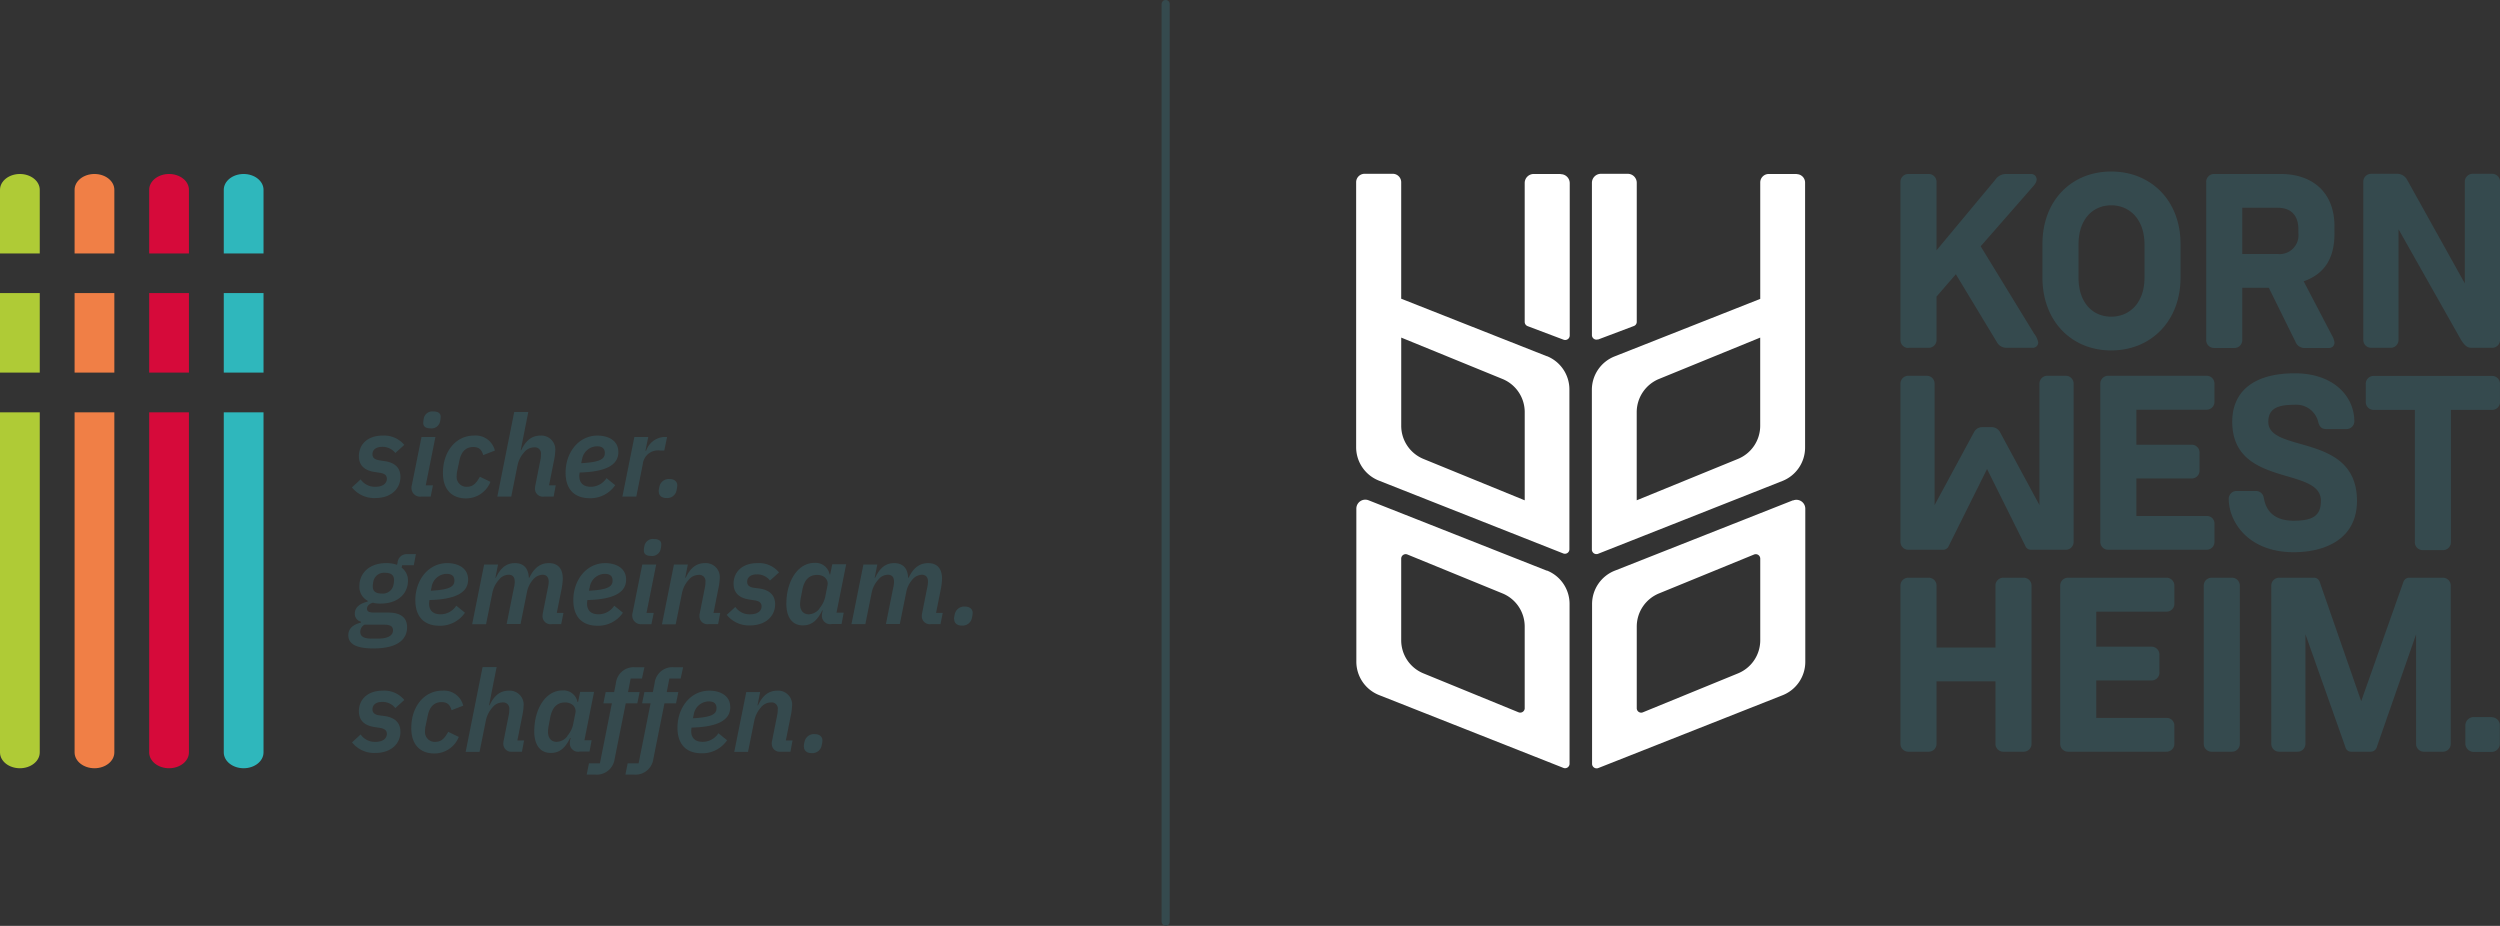 <svg xmlns="http://www.w3.org/2000/svg" width="384" height="142.213" viewBox="0 0 384 142.213">
  <rect x="0" y="0" width="384" height="142.213" fill="#333333" stroke="none"/>
  <g id="KWH_SGS_positiv_RGB" data-name="KWH + SGS_positiv_RGB" transform="translate(-10.62)">
    <path id="Pfad_92" data-name="Pfad 92" d="M119.109,9.907h-4.134a1.384,1.384,0,0,0-1.378,1.378V32.632a.7.7,0,0,0,.459.649l5.512,2.081a.7.7,0,0,0,.946-.649v-23.4a1.384,1.384,0,0,0-1.378-1.378m5.729,25.4,5.512-2.081a.676.676,0,0,0,.432-.649V11.258a1.384,1.384,0,0,0-1.378-1.378H125.3a1.384,1.384,0,0,0-1.378,1.378v23.4a.7.7,0,0,0,.946.649M117,70.84,89.629,60.032a1.376,1.376,0,0,0-1.891,1.27V84.81a5.515,5.515,0,0,0,3.486,5.134l28.318,11.187a.69.69,0,0,0,.946-.649V75.947A5.515,5.515,0,0,0,117,70.813m-3.4,21.131a.69.69,0,0,1-.946.649L98.059,86.621a5.5,5.5,0,0,1-3.432-5.107V69a.69.69,0,0,1,.946-.649l14.592,5.972a5.5,5.5,0,0,1,3.432,5.107V91.944ZM117,37.9,94.627,29.065V11.177a1.3,1.3,0,0,0-1.3-1.3H89.007a1.3,1.3,0,0,0-1.3,1.3V51.871A5.515,5.515,0,0,0,91.2,57.005l28.318,11.187a.69.69,0,0,0,.946-.649V43.008a5.515,5.515,0,0,0-3.486-5.134M113.6,60.032l-15.537-6.35a5.5,5.5,0,0,1-3.432-5.107V35.037l15.537,6.35a5.5,5.5,0,0,1,3.432,5.107ZM155.4,9.907h-4.323a1.3,1.3,0,0,0-1.3,1.3V29.092L127.4,37.928a5.515,5.515,0,0,0-3.486,5.134V67.6a.7.7,0,0,0,.946.649l28.318-11.187a5.515,5.515,0,0,0,3.486-5.134V11.231a1.3,1.3,0,0,0-1.3-1.3m-5.593,38.64a5.5,5.5,0,0,1-3.432,5.107l-15.537,6.35V46.494a5.525,5.525,0,0,1,3.432-5.107l15.537-6.35ZM154.8,60.032,127.431,70.84a5.515,5.515,0,0,0-3.486,5.134V100.51a.7.7,0,0,0,.946.649L153.21,89.971a5.515,5.515,0,0,0,3.486-5.134V61.329a1.365,1.365,0,0,0-1.892-1.27m-5.026,21.455a5.5,5.5,0,0,1-3.432,5.107l-14.591,5.972a.68.68,0,0,1-.946-.649V79.433a5.5,5.5,0,0,1,3.432-5.107l14.591-5.972a.69.69,0,0,1,.946.649V81.513Z" transform="translate(131.217 16.817)" fill="#fff"/>
    <path id="Pfad_93" data-name="Pfad 93" d="M132.728,49.012h-1.54a1.4,1.4,0,0,0-1.216.73l-6.08,11.241V42.311a1.2,1.2,0,0,0-1.189-1.189h-2.864a1.2,1.2,0,0,0-1.189,1.189V66.657a1.2,1.2,0,0,0,1.189,1.189h5.3a.919.919,0,0,0,.919-.567l5.891-11.835,5.891,11.835a.919.919,0,0,0,.919.567h5.3a1.2,1.2,0,0,0,1.189-1.189V42.311a1.2,1.2,0,0,0-1.189-1.189h-2.864A1.2,1.2,0,0,0,140,42.311V60.982l-6.08-11.241a1.454,1.454,0,0,0-1.216-.73m18.32-11.781c6.107,0,10.646-4.513,10.646-11.187V20.883c0-6.674-4.54-11.133-10.646-11.133s-10.565,4.459-10.565,11.133v5.161c0,6.674,4.458,11.187,10.565,11.187M146,20.964c0-3.945,2.243-6.026,5.026-6.026s5.107,2.108,5.107,6.026v5.08c0,3.918-2.324,6-5.107,6s-5.026-2.054-5.026-6Zm44.936,15.862h3.026a1.2,1.2,0,0,0,1.189-1.189V18.613l9.512,16.834c.838,1.459,1.405,1.378,1.837,1.378h3.053a1.2,1.2,0,0,0,1.189-1.189V11.29A1.2,1.2,0,0,0,209.55,10.1h-3.026a1.2,1.2,0,0,0-1.189,1.189V26.936L196.471,11.02a1.763,1.763,0,0,0-1.378-.919h-4.161a1.2,1.2,0,0,0-1.189,1.189V35.636a1.2,1.2,0,0,0,1.189,1.189m-24.13.027h3.161a1.2,1.2,0,0,0,1.189-1.189V27.611h4.08l4.107,8.323a1.457,1.457,0,0,0,1.27.919h3.864a.809.809,0,0,0,.838-.838,2.6,2.6,0,0,0-.378-1.081l-4.35-8.323c3.4-1.189,4.729-3.783,4.729-7.323V18.154c0-5.35-3.54-8.025-8.242-8.025H166.8a1.2,1.2,0,0,0-1.189,1.189V35.663a1.2,1.2,0,0,0,1.189,1.189m4.35-21.536h5.458c1.783,0,3.161.919,3.161,3.324v.54a2.9,2.9,0,0,1-3.161,3.243h-5.458Zm-5.458,31.02a1.2,1.2,0,0,0,1.189-1.189V42.311a1.2,1.2,0,0,0-1.189-1.189H150.535a1.2,1.2,0,0,0-1.189,1.189V66.657a1.2,1.2,0,0,0,1.189,1.189h15.159a1.2,1.2,0,0,0,1.189-1.189V63.793a1.154,1.154,0,0,0-1.189-1.135H154.886V56.9H163.4a1.2,1.2,0,0,0,1.189-1.189V52.9a1.2,1.2,0,0,0-1.189-1.189h-8.512V46.337Zm36.29,25.805h-5.242a.948.948,0,0,0-.838.649l-6.485,18.32-6.4-18.4a.919.919,0,0,0-.919-.567h-5.3a1.2,1.2,0,0,0-1.189,1.189V97.677a1.2,1.2,0,0,0,1.189,1.189h2.864a1.2,1.2,0,0,0,1.189-1.189V80.816l6.134,17.321a.911.911,0,0,0,.946.73h2.891a1,1,0,0,0,1.027-.811l6-17.213V97.677a1.2,1.2,0,0,0,1.189,1.189h2.945a1.2,1.2,0,0,0,1.189-1.189V73.331a1.2,1.2,0,0,0-1.189-1.189M188.77,60.334c0-10.538-13.619-7.242-13.619-12.133,0-2.108,1.54-2.621,4-2.621a3.447,3.447,0,0,1,3.675,2.675c.189.73.568,1.054,1.216,1.054h3.134a1.2,1.2,0,0,0,1.189-1.189c0-3.81-3.161-7.377-9.133-7.377-6.566,0-9.62,2.972-9.62,7.431,0,10.16,13.619,6.836,13.619,12.133,0,2.3-1.216,3.08-4.188,3.08-4.08,0-4.431-2.837-4.594-3.54a1.211,1.211,0,0,0-1.108-1.027h-3.08a1.2,1.2,0,0,0-1.189,1.189c0,3.594,3.053,8.214,9.971,8.214,4.891,0,9.728-2.054,9.728-7.89m20.7,33.209h-2.756a1.3,1.3,0,0,0-1.3,1.3V97.6a1.3,1.3,0,0,0,1.3,1.3h2.756a1.269,1.269,0,0,0,1.243-1.3V94.867a1.252,1.252,0,0,0-1.243-1.3m.054-52.421H191.31a1.2,1.2,0,0,0-1.189,1.189v2.837a1.2,1.2,0,0,0,1.189,1.189h6.35V66.711a1.2,1.2,0,0,0,1.189,1.189h3.161a1.2,1.2,0,0,0,1.189-1.189V46.364h6.35a1.2,1.2,0,0,0,1.189-1.189V42.338a1.2,1.2,0,0,0-1.189-1.189m-89.711-4.323H123a1.2,1.2,0,0,0,1.189-1.189V28.962l2.972-3.432,6.269,10.376a1.688,1.688,0,0,0,1.486.919h4.053a.809.809,0,0,0,.838-.838,2.967,2.967,0,0,0-.621-1.324l-8.215-13.43,7.593-8.674c.459-.54,1-1.027,1-1.567a.831.831,0,0,0-.838-.865h-3.864a2,2,0,0,0-1.675.919l-9,10.809V11.317A1.2,1.2,0,0,0,123,10.128h-3.161a1.2,1.2,0,0,0-1.189,1.189V35.663a1.2,1.2,0,0,0,1.189,1.189m49.746,35.29h-3.162a1.2,1.2,0,0,0-1.189,1.189V97.677a1.2,1.2,0,0,0,1.189,1.189h3.162a1.2,1.2,0,0,0,1.189-1.189V73.331a1.2,1.2,0,0,0-1.189-1.189m-31.993,0H134.43a1.2,1.2,0,0,0-1.189,1.189V82.87h-9.052V73.331A1.2,1.2,0,0,0,123,72.142h-3.161a1.2,1.2,0,0,0-1.189,1.189V97.677a1.2,1.2,0,0,0,1.189,1.189H123a1.2,1.2,0,0,0,1.189-1.189v-9.62h9.052v9.62a1.2,1.2,0,0,0,1.189,1.189h3.162a1.2,1.2,0,0,0,1.189-1.189V73.331a1.2,1.2,0,0,0-1.189-1.189m21.941,0H144.374a1.2,1.2,0,0,0-1.189,1.189V97.677a1.2,1.2,0,0,0,1.189,1.189h15.159a1.2,1.2,0,0,0,1.189-1.189V94.813a1.154,1.154,0,0,0-1.189-1.135H148.725V87.923h8.512a1.2,1.2,0,0,0,1.189-1.189v-2.81a1.2,1.2,0,0,0-1.189-1.189h-8.512V77.357h10.809a1.2,1.2,0,0,0,1.189-1.189V73.331a1.2,1.2,0,0,0-1.189-1.189" transform="translate(183.881 16.596)" fill="#354a4e"/>
    <path id="Pfad_94" data-name="Pfad 94" d="M77.271,142.186a.629.629,0,0,1-.621-.621V.621A.629.629,0,0,1,77.271,0a.611.611,0,0,1,.622.621v140.97a.629.629,0,0,1-.622.621" transform="translate(112.392)" fill="#354a4e"/>
    <g id="Gruppe_414" data-name="Gruppe 414" transform="translate(10.62 26.724)">
      <path id="Pfad_95" data-name="Pfad 95" d="M13.673,9.89c-1.675,0-3.053,1.081-3.053,2.432V22.1h6.107V12.322c0-1.351-1.378-2.432-3.053-2.432m3.053,18.293H10.62V40.4h6.107Zm0,18.32H10.62V98.736c0,1.351,1.378,2.432,3.053,2.432s3.053-1.081,3.053-2.432Z" transform="translate(-10.62 -9.89)" fill="#afcb36"/>
      <path id="Pfad_96" data-name="Pfad 96" d="M17.913,9.89c-1.675,0-3.053,1.081-3.053,2.432V22.1h6.107V12.322c0-1.351-1.378-2.432-3.053-2.432m3.053,18.293H14.86V40.4h6.107Zm0,18.32H14.86V98.736c0,1.351,1.378,2.432,3.053,2.432s3.053-1.081,3.053-2.432Z" transform="translate(-3.403 -9.89)" fill="#f07f46"/>
      <path id="Pfad_97" data-name="Pfad 97" d="M22.153,9.89c-1.675,0-3.053,1.081-3.053,2.432V22.1h6.107V12.322c0-1.351-1.378-2.432-3.053-2.432m3.053,18.293H19.1V40.4h6.107Zm0,18.32H19.1V98.736c0,1.351,1.378,2.432,3.053,2.432s3.053-1.081,3.053-2.432Z" transform="translate(3.814 -9.89)" fill="#d60a3a"/>
      <path id="Pfad_98" data-name="Pfad 98" d="M26.393,9.89c-1.675,0-3.053,1.081-3.053,2.432V22.1h6.107V12.322c0-1.351-1.378-2.432-3.053-2.432m3.053,18.293H23.34V40.4h6.107Zm0,18.32H23.34V98.736c0,1.351,1.378,2.432,3.053,2.432s3.053-1.081,3.053-2.432V46.5Z" transform="translate(11.031 -9.89)" fill="#2fb7bc"/>
    </g>
    <g id="Gruppe_415" data-name="Gruppe 415" transform="translate(64.122 63.203)">
      <path id="Pfad_99" data-name="Pfad 99" d="M30.62,32.731l1.351-1.243a2.644,2.644,0,0,0,2.3,1.135c1.135,0,1.729-.54,1.729-1.216,0-.432-.216-.784-1-.919l-.865-.135c-1.513-.216-2.432-.973-2.432-2.432,0-1.675,1.189-3.161,3.675-3.161a4.029,4.029,0,0,1,3.3,1.432l-1.378,1.243a2.479,2.479,0,0,0-2.027-.946c-.973,0-1.486.486-1.486,1.135,0,.432.216.784.973.919l.865.135c1.54.216,2.459.973,2.459,2.432,0,1.783-1.405,3.243-3.837,3.243a4.339,4.339,0,0,1-3.594-1.621Z" transform="translate(-30.08 -21.058)" fill="#354a4e"/>
      <path id="Pfad_100" data-name="Pfad 100" d="M35.469,36.468a1.316,1.316,0,0,1-1.459-1.324,1.264,1.264,0,0,1,.054-.432l1.486-7.4h2.135L36.2,34.739h1.108l-.351,1.729Zm.351-11.322a3.483,3.483,0,0,1,.081-.676,1.326,1.326,0,0,1,1.486-1.081c.784,0,1.108.324,1.108.811a3.483,3.483,0,0,1-.081.676,1.343,1.343,0,0,1-1.486,1.108C36.145,25.984,35.82,25.66,35.82,25.146Z" transform="translate(-24.309 -23.39)" fill="#354a4e"/>
      <path id="Pfad_101" data-name="Pfad 101" d="M35.8,30.461c0-3.243,1.973-5.7,4.756-5.7a3.021,3.021,0,0,1,3.216,2.3l-1.783.7c-.243-.784-.594-1.243-1.54-1.243-1.135,0-1.864.73-2.135,2.135l-.324,1.54a3.8,3.8,0,0,0-.081.757A1.5,1.5,0,0,0,39.5,32.623c.919,0,1.405-.54,1.973-1.54l1.621.784a4.031,4.031,0,0,1-3.783,2.54c-2.027,0-3.513-1.243-3.513-3.891Z" transform="translate(-21.263 -21.058)" fill="#354a4e"/>
      <path id="Pfad_102" data-name="Pfad 102" d="M41.511,23.42h2.135l-1.162,5.864h.081c.676-1.432,1.567-2.243,2.972-2.243a2.144,2.144,0,0,1,2.243,2.432,7.779,7.779,0,0,1-.162,1.27l-.784,3.945h1.027l-.324,1.729H46.051a1.218,1.218,0,0,1-1.378-1.243,2.142,2.142,0,0,1,.054-.459l.757-3.81a3.978,3.978,0,0,0,.108-.973.948.948,0,0,0-1.081-1.081,2,2,0,0,0-1.54.811A4.186,4.186,0,0,0,42,31.58l-.973,4.837H38.89l2.594-13Z" transform="translate(-16.003 -23.339)" fill="#354a4e"/>
      <path id="Pfad_103" data-name="Pfad 103" d="M42.77,30.434c0-2.972,1.919-5.674,4.918-5.674,1.432,0,3.189.621,3.189,2.54s-1.783,3.026-5.945,3.134a4.767,4.767,0,0,0-.054.513c0,1,.513,1.675,1.783,1.675a2.888,2.888,0,0,0,2.4-1.324L50.39,32.38a4.6,4.6,0,0,1-3.891,2c-2.486,0-3.729-1.486-3.729-3.918Zm2.486-1.864L45.175,29c3-.162,3.621-.676,3.621-1.567s-.676-1.027-1.216-1.027a2.374,2.374,0,0,0-2.3,2.162Z" transform="translate(-9.399 -21.058)" fill="#354a4e"/>
      <path id="Pfad_104" data-name="Pfad 104" d="M46,34l1.837-9.16h2.135l-.432,2.108h.108a3.125,3.125,0,0,1,2.729-2.108h.486l-.432,2.081H51.81A2.347,2.347,0,0,0,49.134,29l-1,5H46Z" transform="translate(-3.901 -20.922)" fill="#354a4e"/>
      <path id="Pfad_105" data-name="Pfad 105" d="M48.06,29.176a3.668,3.668,0,0,1,.108-.73,1.468,1.468,0,0,1,1.54-1.216c.865,0,1.216.459,1.216.973a4.334,4.334,0,0,1-.108.73,1.449,1.449,0,0,1-1.54,1.216c-.838,0-1.189-.459-1.189-.973Z" transform="translate(-0.394 -16.854)" fill="#354a4e"/>
      <path id="Pfad_106" data-name="Pfad 106" d="M34.257,45.983c-2.891,0-3.837-.838-3.837-2.027,0-1.081.784-1.648,1.946-1.946v-.135a1.226,1.226,0,0,1-.946-1.27c0-.973.865-1.567,1.973-1.81v-.135a2.412,2.412,0,0,1-1.27-2.3c0-1.81,1.378-3.486,4.161-3.486a4.844,4.844,0,0,1,1.621.27l.081-.324A1.384,1.384,0,0,1,39.445,31.5H40.8l-.324,1.7H38.689l-.081.378a2.425,2.425,0,0,1,.973,2.027c0,1.81-1.378,3.486-4.188,3.486a4.3,4.3,0,0,1-1.216-.135c-.513.162-.892.486-.892.919,0,.405.3.594,1,.594h2.189c2.027,0,2.972.784,2.972,2.27,0,1.567-1.081,3.243-5.161,3.243Zm1.7-3.648H32.906a1.265,1.265,0,0,0-.649,1.108c0,.621.432,1.027,1.675,1.027h1.054c1.675,0,2.3-.567,2.3-1.27C37.283,42.66,36.959,42.336,35.959,42.336Zm1.405-6.161a3.136,3.136,0,0,0,.081-.73c0-.676-.432-1.081-1.378-1.081a1.669,1.669,0,0,0-1.81,1.378,3.564,3.564,0,0,0-.081.73c0,.7.432,1.081,1.378,1.081a1.652,1.652,0,0,0,1.81-1.378Z" transform="translate(-30.42 -9.586)" fill="#354a4e"/>
      <path id="Pfad_107" data-name="Pfad 107" d="M34.23,37.684c0-2.972,1.919-5.674,4.918-5.674,1.432,0,3.189.621,3.189,2.54s-1.783,3.026-5.945,3.134a4.765,4.765,0,0,0-.054.513c0,1,.513,1.675,1.783,1.675a2.889,2.889,0,0,0,2.4-1.324L41.85,39.63a4.6,4.6,0,0,1-3.891,2c-2.486,0-3.729-1.486-3.729-3.918Zm2.459-1.864-.081.432c3-.162,3.621-.676,3.621-1.567s-.676-1.027-1.216-1.027a2.374,2.374,0,0,0-2.3,2.162Z" transform="translate(-23.935 -8.718)" fill="#354a4e"/>
      <path id="Pfad_108" data-name="Pfad 108" d="M37.46,41.386l1.837-9.16h2.135l-.405,2.027h.081c.676-1.432,1.54-2.243,2.918-2.243s2.081.838,2.135,2.243h.081c.676-1.378,1.567-2.243,3-2.243s2.135.892,2.135,2.378a9.6,9.6,0,0,1-.162,1.486l-.757,3.783h1.027l-.351,1.729H49.647a1.218,1.218,0,0,1-1.378-1.243,2.423,2.423,0,0,1,.054-.486l.757-3.81a4.416,4.416,0,0,0,.135-.973c0-.676-.3-1.081-.973-1.081a2.036,2.036,0,0,0-1.459.784,4.061,4.061,0,0,0-.919,1.946l-.973,4.837H42.756l1.108-5.512A4.209,4.209,0,0,0,44,34.874c0-.676-.27-1.081-.973-1.081a1.941,1.941,0,0,0-1.486.811,4.151,4.151,0,0,0-.973,1.946l-.973,4.837H37.46Z" transform="translate(-18.437 -8.718)" fill="#354a4e"/>
      <path id="Pfad_109" data-name="Pfad 109" d="M43.21,37.684c0-2.972,1.919-5.674,4.918-5.674,1.432,0,3.189.621,3.189,2.54s-1.783,3.026-5.945,3.134a4.765,4.765,0,0,0-.054.513c0,1,.513,1.675,1.783,1.675a2.889,2.889,0,0,0,2.4-1.324L50.83,39.63a4.6,4.6,0,0,1-3.891,2c-2.486,0-3.729-1.486-3.729-3.918ZM45.7,35.82l-.081.432c3-.162,3.621-.676,3.621-1.567s-.676-1.027-1.216-1.027a2.374,2.374,0,0,0-2.3,2.162Z" transform="translate(-8.65 -8.718)" fill="#354a4e"/>
      <path id="Pfad_110" data-name="Pfad 110" d="M48.019,43.718a1.316,1.316,0,0,1-1.459-1.324,1.264,1.264,0,0,1,.054-.432l1.486-7.4h2.135l-1.486,7.431h1.108l-.351,1.729H48.019ZM48.343,32.4a3.262,3.262,0,0,1,.081-.676,1.326,1.326,0,0,1,1.486-1.081c.784,0,1.108.324,1.108.811a3.262,3.262,0,0,1-.081.676,1.343,1.343,0,0,1-1.486,1.108C48.668,33.234,48.343,32.91,48.343,32.4Z" transform="translate(-2.948 -11.05)" fill="#354a4e"/>
      <path id="Pfad_111" data-name="Pfad 111" d="M48.267,41.386l1.837-9.16h2.135l-.405,2.027h.081c.676-1.432,1.567-2.243,2.972-2.243a2.144,2.144,0,0,1,2.243,2.432,7.78,7.78,0,0,1-.162,1.27l-.784,3.945h1.027l-.324,1.729H55.4a1.218,1.218,0,0,1-1.378-1.243,1.339,1.339,0,0,1,.054-.459l.757-3.81a3.978,3.978,0,0,0,.108-.973A.948.948,0,0,0,53.86,33.82a2,2,0,0,0-1.54.811,4.28,4.28,0,0,0-.973,1.946l-.973,4.837H48.24Z" transform="translate(-0.088 -8.718)" fill="#354a4e"/>
      <path id="Pfad_112" data-name="Pfad 112" d="M51.92,39.981l1.351-1.243a2.644,2.644,0,0,0,2.3,1.135c1.135,0,1.729-.54,1.729-1.216,0-.432-.216-.784-1-.919l-.865-.135C53.92,37.387,53,36.631,53,35.171c0-1.675,1.189-3.161,3.675-3.161a3.952,3.952,0,0,1,3.3,1.432l-1.378,1.243a2.479,2.479,0,0,0-2.027-.946c-.973,0-1.486.486-1.486,1.135,0,.432.216.784.973.919l.865.108c1.54.216,2.459.973,2.459,2.432,0,1.783-1.405,3.243-3.837,3.243a4.339,4.339,0,0,1-3.594-1.621Z" transform="translate(6.176 -8.718)" fill="#354a4e"/>
      <path id="Pfad_113" data-name="Pfad 113" d="M62.21,41.4a1.282,1.282,0,0,1-1.432-1.27,3.038,3.038,0,0,1,.054-.54l.081-.3h-.081c-.73,1.486-1.567,2.3-2.972,2.3-1.7,0-2.54-1.324-2.54-3.3,0-3.54,1.783-6.3,4.323-6.3a2.19,2.19,0,0,1,2.324,1.783h.081l.324-1.567h2.135l-1.486,7.431h1.108L63.8,41.376H62.292ZM60.4,38.972a3.98,3.98,0,0,0,.919-1.919l.324-1.621c.162-.838-.486-1.594-1.594-1.594-1.243,0-1.973.784-2.27,2.27l-.243,1.27a5.641,5.641,0,0,0-.108.973c0,.919.486,1.54,1.324,1.54a2.18,2.18,0,0,0,1.648-.865Z" transform="translate(11.963 -8.735)" fill="#354a4e"/>
      <path id="Pfad_114" data-name="Pfad 114" d="M59.02,41.386l1.837-9.16h2.135l-.405,2.027h.081c.676-1.432,1.54-2.243,2.918-2.243s2.081.838,2.135,2.243H67.8c.676-1.378,1.567-2.243,3-2.243s2.135.892,2.135,2.378a9.606,9.606,0,0,1-.162,1.486l-.757,3.783h1.027l-.351,1.729H71.207a1.218,1.218,0,0,1-1.378-1.243,2.422,2.422,0,0,1,.054-.486l.757-3.81a4.416,4.416,0,0,0,.135-.973c0-.676-.3-1.081-.973-1.081a2.036,2.036,0,0,0-1.459.784,4.061,4.061,0,0,0-.919,1.946l-.973,4.837H64.316l1.108-5.512a4.211,4.211,0,0,0,.135-.973c0-.676-.27-1.081-.973-1.081A1.941,1.941,0,0,0,63.1,34.6a4.151,4.151,0,0,0-.973,1.946l-.973,4.837H59.02Z" transform="translate(18.261 -8.718)" fill="#354a4e"/>
      <path id="Pfad_115" data-name="Pfad 115" d="M64.85,36.426a3.668,3.668,0,0,1,.108-.73A1.468,1.468,0,0,1,66.5,34.48c.865,0,1.216.459,1.216.973a3.975,3.975,0,0,1-.108.73,1.449,1.449,0,0,1-1.54,1.216c-.838,0-1.189-.459-1.189-.973Z" transform="translate(28.184 -4.513)" fill="#354a4e"/>
      <path id="Pfad_116" data-name="Pfad 116" d="M30.62,47.231l1.351-1.243a2.644,2.644,0,0,0,2.3,1.135c1.135,0,1.729-.54,1.729-1.216,0-.432-.216-.784-1-.919l-.865-.135c-1.513-.216-2.432-.973-2.432-2.432,0-1.675,1.189-3.161,3.675-3.161a3.952,3.952,0,0,1,3.3,1.432l-1.378,1.243a2.479,2.479,0,0,0-2.027-.946c-.973,0-1.486.486-1.486,1.135,0,.432.216.784.973.919l.865.108c1.54.216,2.459.973,2.459,2.432,0,1.783-1.405,3.243-3.837,3.243A4.339,4.339,0,0,1,30.647,47.2Z" transform="translate(-30.08 3.623)" fill="#354a4e"/>
      <path id="Pfad_117" data-name="Pfad 117" d="M34,44.962c0-3.243,1.973-5.7,4.756-5.7a3.021,3.021,0,0,1,3.216,2.3l-1.783.7c-.243-.784-.594-1.243-1.54-1.243-1.135,0-1.864.73-2.135,2.135l-.324,1.54a3.6,3.6,0,0,0-.081.757A1.5,1.5,0,0,0,37.7,47.123c.919,0,1.405-.54,1.973-1.54l1.621.784a4.031,4.031,0,0,1-3.783,2.54c-2.027,0-3.513-1.243-3.513-3.891Z" transform="translate(-24.326 3.623)" fill="#354a4e"/>
      <path id="Pfad_118" data-name="Pfad 118" d="M39.711,37.92h2.135l-1.162,5.864h.081c.676-1.432,1.567-2.243,2.972-2.243a2.144,2.144,0,0,1,2.243,2.432,7.779,7.779,0,0,1-.162,1.27l-.784,3.945h1.027l-.324,1.729H44.251a1.218,1.218,0,0,1-1.378-1.243,2.143,2.143,0,0,1,.054-.459l.757-3.81a3.978,3.978,0,0,0,.108-.973.948.948,0,0,0-1.081-1.081,2,2,0,0,0-1.54.811,4.28,4.28,0,0,0-.973,1.946l-.973,4.837H37.09l2.594-13Z" transform="translate(-19.067 1.342)" fill="#354a4e"/>
      <path id="Pfad_119" data-name="Pfad 119" d="M47.88,48.653a1.282,1.282,0,0,1-1.432-1.27,3.038,3.038,0,0,1,.054-.54l.081-.3H46.5c-.73,1.486-1.567,2.3-2.972,2.3-1.7,0-2.54-1.324-2.54-3.3,0-3.54,1.783-6.3,4.323-6.3a2.19,2.19,0,0,1,2.324,1.783h.081l.324-1.567h2.135L48.691,46.9H49.8l-.324,1.729H47.961Zm-1.81-2.432a3.98,3.98,0,0,0,.919-1.919l.324-1.621c.162-.838-.486-1.594-1.594-1.594-1.243,0-1.973.784-2.27,2.27l-.243,1.27a5.641,5.641,0,0,0-.108.973c0,.919.486,1.54,1.324,1.54a2.18,2.18,0,0,0,1.648-.865Z" transform="translate(-12.428 3.606)" fill="#354a4e"/>
      <path id="Pfad_120" data-name="Pfad 120" d="M48.266,51.981a2.768,2.768,0,0,1-3.026,2.432H43.97l.351-1.729H46l1.837-9.214h-1.3l.351-1.729h1.3l.27-1.378a2.752,2.752,0,0,1,3.026-2.432h1.351l-.378,1.729H50.725L50.32,41.74H52.1l-.351,1.729H49.969l-1.7,8.512Z" transform="translate(-7.356 1.359)" fill="#354a4e"/>
      <path id="Pfad_121" data-name="Pfad 121" d="M50.466,51.981a2.768,2.768,0,0,1-3.026,2.432H46.17l.351-1.729H48.2l1.837-9.214h-1.3l.351-1.729h1.3l.27-1.378a2.752,2.752,0,0,1,3.026-2.432h1.351l-.378,1.729H52.925L52.52,41.74H54.3l-.351,1.729H52.169l-1.7,8.512Z" transform="translate(-3.611 1.359)" fill="#354a4e"/>
      <path id="Pfad_122" data-name="Pfad 122" d="M49.13,44.934c0-2.972,1.919-5.674,4.918-5.674,1.432,0,3.189.621,3.189,2.54s-1.783,3.026-5.945,3.134a4.766,4.766,0,0,0-.054.513c0,1,.513,1.675,1.783,1.675a2.888,2.888,0,0,0,2.4-1.324L56.75,46.88a4.6,4.6,0,0,1-3.891,2c-2.486,0-3.729-1.486-3.729-3.918Zm2.459-1.864-.081.432c3-.162,3.621-.676,3.621-1.567s-.676-1.027-1.216-1.027a2.374,2.374,0,0,0-2.3,2.162Z" transform="translate(1.427 3.623)" fill="#354a4e"/>
      <path id="Pfad_123" data-name="Pfad 123" d="M52.377,48.636l1.837-9.16h2.135L55.944,41.5h.081C56.7,40.071,57.592,39.26,59,39.26a2.144,2.144,0,0,1,2.243,2.432,7.78,7.78,0,0,1-.162,1.27l-.784,3.945h1.027L61,48.636H59.511a1.218,1.218,0,0,1-1.378-1.243,1.339,1.339,0,0,1,.054-.459l.757-3.81a3.978,3.978,0,0,0,.108-.973A.948.948,0,0,0,57.97,41.07a2,2,0,0,0-1.54.811,4.28,4.28,0,0,0-.973,1.946l-.973,4.837H52.35Z" transform="translate(6.908 3.623)" fill="#354a4e"/>
      <path id="Pfad_124" data-name="Pfad 124" d="M56.31,43.676a3.668,3.668,0,0,1,.108-.73,1.468,1.468,0,0,1,1.54-1.216c.865,0,1.216.459,1.216.973a3.976,3.976,0,0,1-.108.73,1.449,1.449,0,0,1-1.54,1.216c-.838,0-1.189-.459-1.189-.973Z" transform="translate(13.648 7.827)" fill="#354a4e"/>
    </g>
  </g>
</svg>
